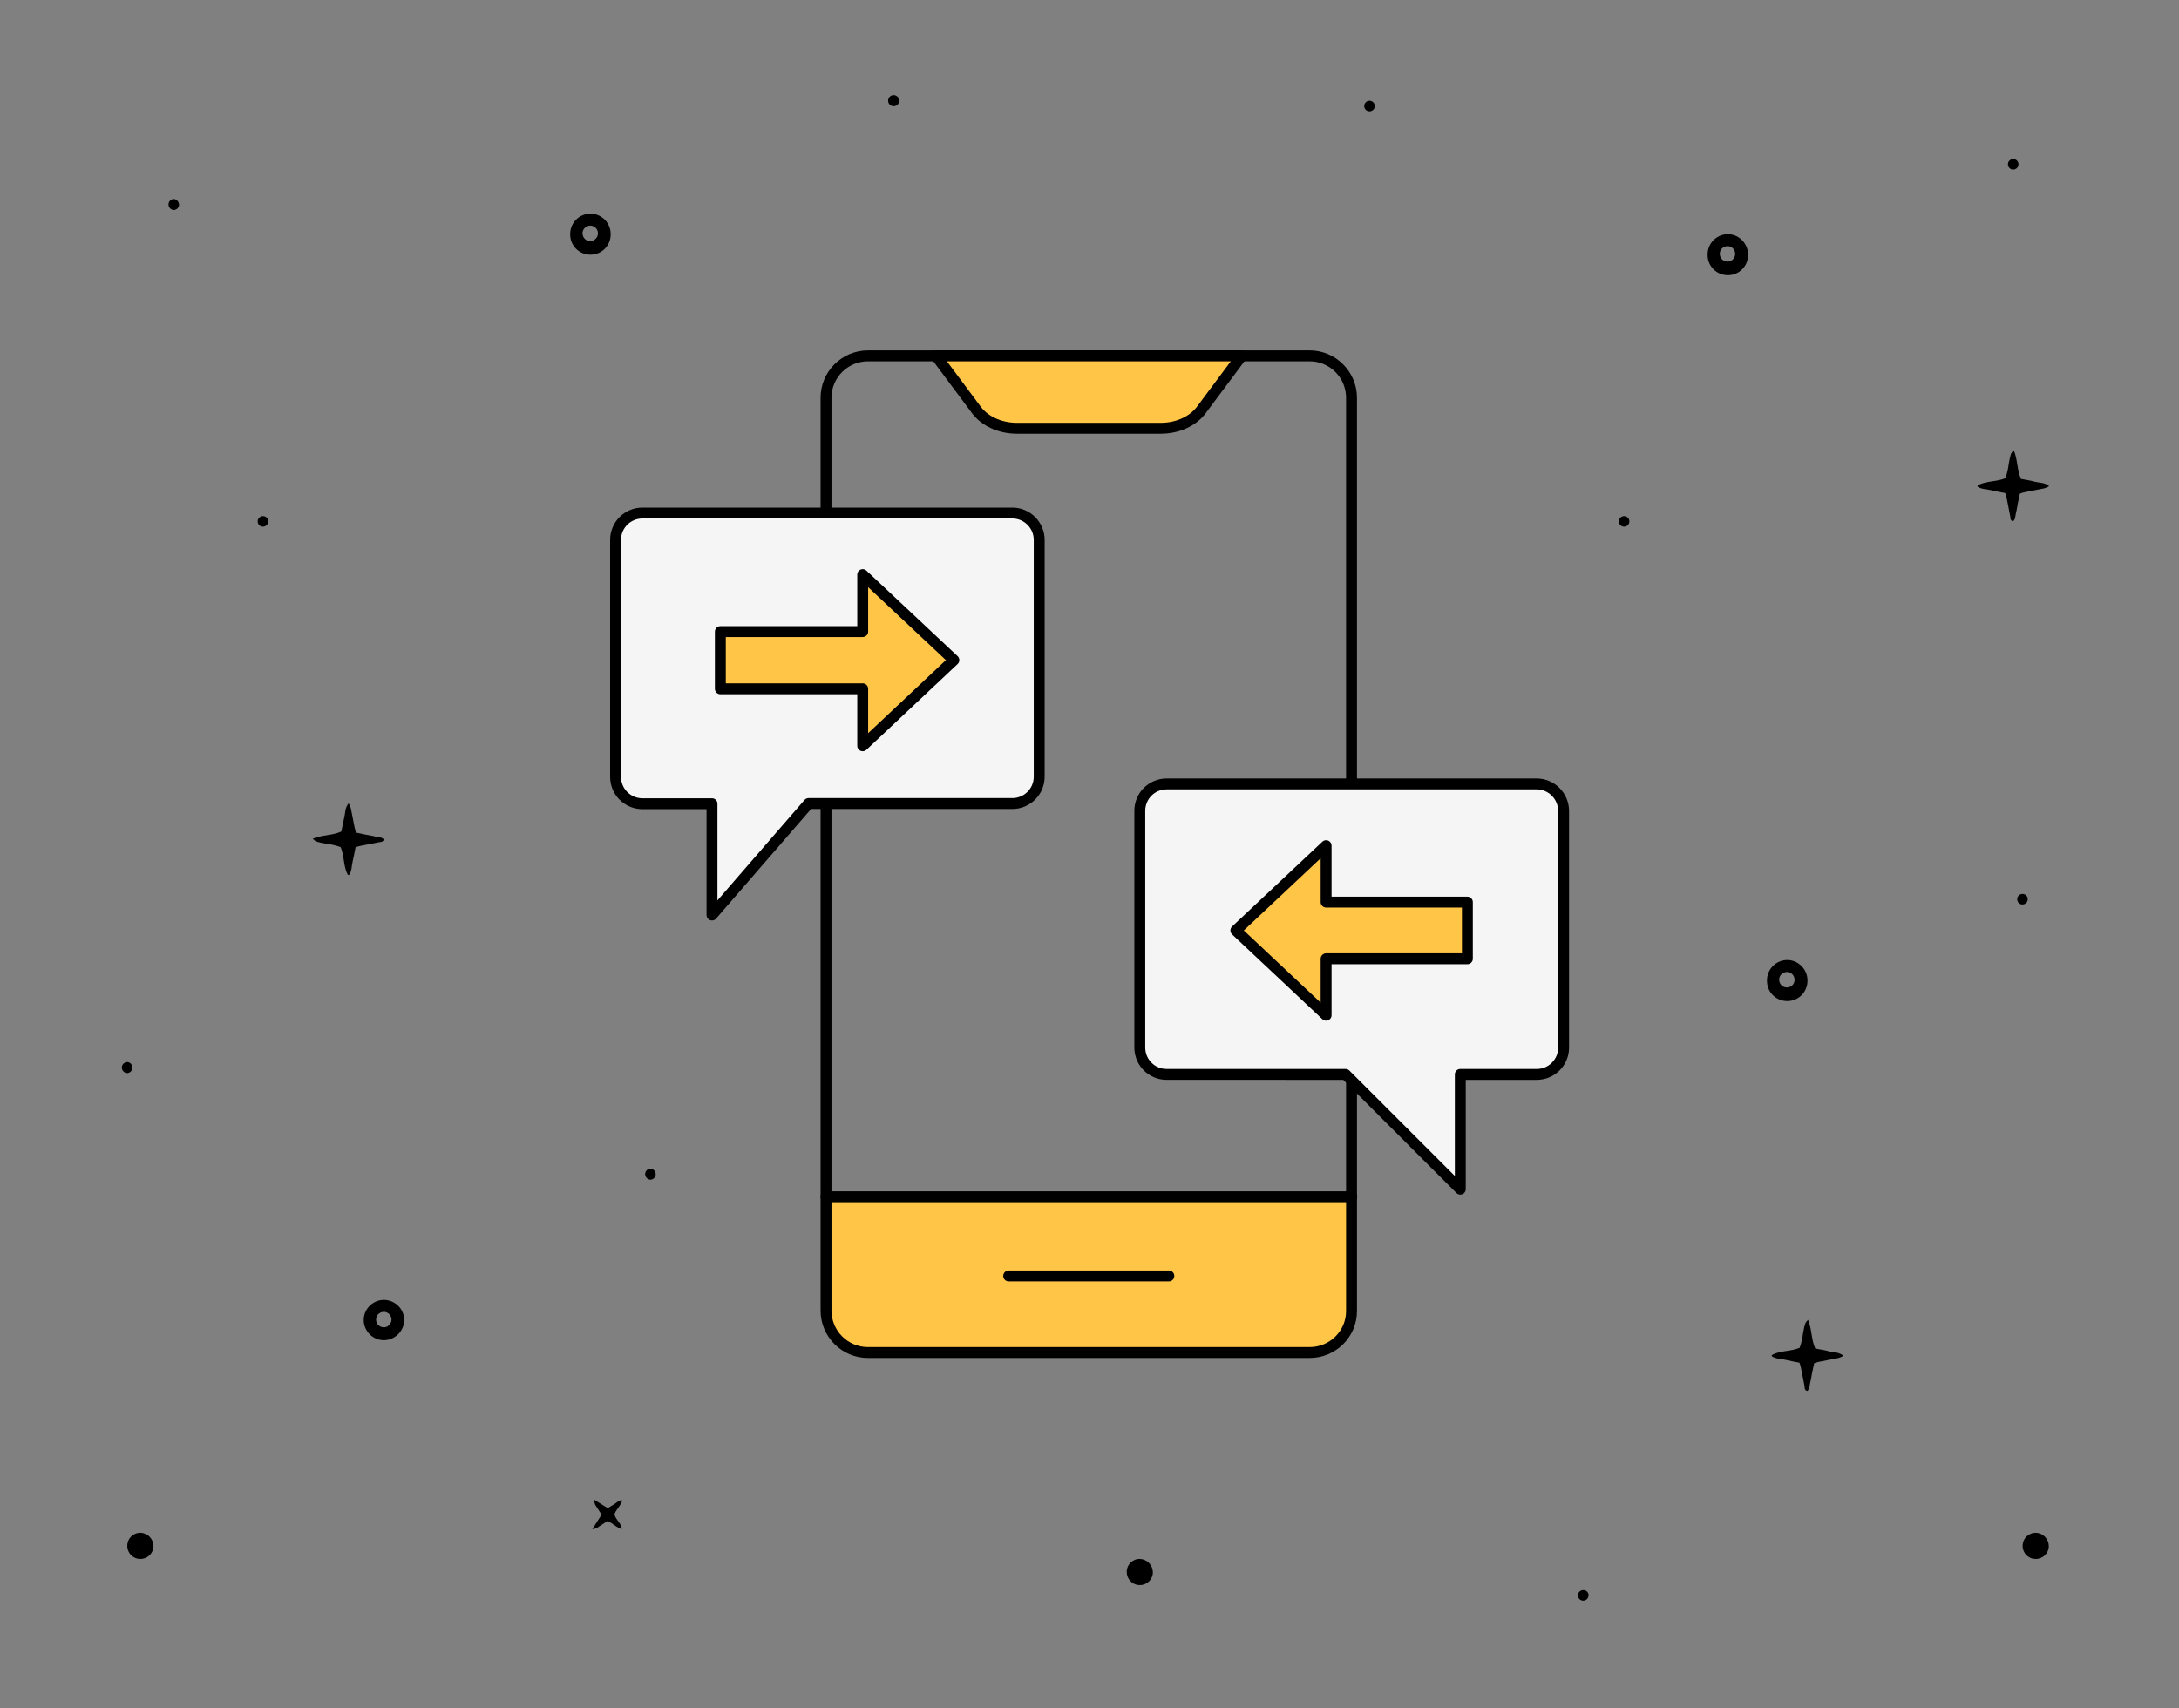 <?xml version="1.0" encoding="utf-8"?>
<!-- Generator: Adobe Illustrator 28.0.0, SVG Export Plug-In . SVG Version: 6.00 Build 0)  -->
<svg version="1.1" xmlns="http://www.w3.org/2000/svg" xmlns:xlink="http://www.w3.org/1999/xlink" x="0px" y="0px"
	 viewBox="0 0 1200 941" style="enable-background:new 0 0 1200 941;" xml:space="preserve">
<rect x="0" y="0" width="1200" height="941" fill="#808080" stroke="none"/>
<style type="text/css">
	.st0{fill:#FFC547;}
	.st1{fill:none;stroke:#000000;stroke-width:6;stroke-linecap:round;stroke-linejoin:round;stroke-miterlimit:10;}
	.st2{fill:#FFC547;stroke:#000000;stroke-width:6;stroke-linecap:round;stroke-linejoin:round;stroke-miterlimit:10;}
	.st3{fill:#F5F5F5;stroke:#000000;stroke-width:6;stroke-linecap:round;stroke-linejoin:round;stroke-miterlimit:10;}
</style>
<g id="fondo">
</g>
<g id="Capa_1">
	<path d="M211.4,462.4c-1.2-1.4-3-1.2-4.6-1.6c-1.8-0.5-3.8-0.7-5.6-1.1l-5.1-1.1c-0.4-1.1-0.7-2.1-0.9-3.2l-2-10.2
		c-0.3-1-0.7-1.9-1.2-2.7c-2.1,2.4-1.8,5.3-2.4,7.7s-1.1,5.2-1.6,7.8c-5,2.3-10.7,1.8-15.8,4c1.8,1.7,1.8,1.7,7.7,2.8
		c2.6,0.3,5.2,0.9,7.7,1.8c2.1,5,1.4,10.5,3.9,15.2c0,0.1,0.3,0.1,0.7,0.2c1.6-2.2,1.4-5,2-7.5c0.6-2.5,1.1-5.2,1.6-7.8
		c1.1-0.4,2.2-0.7,3.3-0.9l9.7-1.9C209.8,463.8,210.9,463.8,211.4,462.4z"/>
	<path d="M951.2,129L951.2,129c-5.9,0.2-10.7,5-10.8,11c0,0.1,0,0.2,0,0.3c-0.1,6.2,4.8,11.2,11,11.3c6.2,0.1,11.2-4.8,11.3-11v-0.7
		C962.4,133.7,957.3,128.8,951.2,129z M951.3,144.1c-2.3,0-4.2-1.9-4.2-4.3c0-2.3,1.9-4.2,4.3-4.2h0.4c2.3,0.3,3.9,2.2,3.8,4.5
		C955.4,142.4,953.6,144.1,951.3,144.1z"/>
	<path d="M324.8,117.7L324.8,117.7c-5.9,0.2-10.7,5-10.8,11c0,0.1,0,0.2,0,0.3c-0.1,6.2,4.8,11.2,11,11.3c6.2,0.1,11.2-4.8,11.3-11
		v-0.7C336.1,122.4,331,117.5,324.8,117.7z M325,132.8c-2.3,0-4.2-1.9-4.2-4.3c0-2.3,1.9-4.2,4.3-4.2h0.4c2.3,0.3,3.9,2.2,3.8,4.5
		C329.1,131.1,327.2,132.8,325,132.8z"/>
	<path d="M983.9,528.8L983.9,528.8c-5.9,0.2-10.7,5-10.8,11c0,0.1,0,0.2,0,0.3c-0.1,6.2,4.8,11.2,11,11.3c6.2,0.1,11.2-4.8,11.3-11
		v-0.7C995.2,533.5,990,528.6,983.9,528.8z M984,543.9c-2.3,0-4.2-1.9-4.2-4.3c0-2.3,1.9-4.2,4.3-4.2h0.4c2.3,0.3,3.9,2.2,3.8,4.5
		C988.2,542.2,986.3,543.9,984,543.9z"/>
	<path d="M211.1,716c-5.9,0.2-10.7,5-10.8,10.9c-0.1,6,4.7,11.1,10.7,11.3c6.1,0.2,11.3-4.6,11.6-10.7v-0.7
		C222.4,720.7,217.3,715.9,211.1,716z M211.3,731.1c-2.3,0-4.2-1.9-4.2-4.3c0-2.3,1.9-4.2,4.3-4.2h0.4c2.3,0.3,3.9,2.2,3.8,4.5
		C215.4,729.4,213.5,731.2,211.3,731.1z"/>
	<path d="M331.3,834.3l-5.1,8c0.8-0.1,1.7-0.3,2.4-0.6l5.8-3.8c3,0.8,4.9,3.6,8.1,4.3c-0.4-3.3-3.4-5-4.1-8c0.7-2.7,3.4-4.6,4.3-7.8
		c-2-0.1-3,1.2-4.2,2l-3.8,2.3l-7.6-4.7c0.4,2.5,0.4,2.5,1.7,4.4L331.3,834.3L331.3,834.3z"/>
	<path d="M1108.6,287.2c1.4-1.2,1.2-3,1.6-4.6c0.5-1.8,0.7-3.8,1.1-5.6l1.1-5.1c1-0.4,2.1-0.7,3.2-0.9l10.2-2c1-0.3,1.9-0.7,2.7-1.2
		c-2.4-2.1-5.3-1.8-7.7-2.4c-2.4-0.7-5.2-1.1-7.8-1.6c-2.3-5-1.8-10.7-4-15.8c-1.7,1.8-1.7,1.8-2.8,7.7c-0.3,2.6-0.9,5.2-1.8,7.7
		c-5,2.1-10.5,1.4-15.2,3.9c-0.1,0-0.1,0.3-0.2,0.7c2.3,1.6,5,1.4,7.5,2c2.5,0.6,5.2,1.1,7.8,1.6c0.4,1.1,0.7,2.2,0.9,3.3
		c0.7,3.2,1.2,6.4,1.9,9.7C1107.1,285.6,1107.1,286.7,1108.6,287.2L1108.6,287.2z"/>
	<path d="M995.3,766.2c1.4-1.2,1.2-3,1.6-4.6c0.5-1.8,0.7-3.8,1.1-5.6l1.1-5.1c1-0.4,2.1-0.7,3.2-0.9l10.2-2c1-0.3,1.9-0.7,2.7-1.2
		c-2.4-2.1-5.3-1.8-7.7-2.4c-2.4-0.7-5.2-1.1-7.8-1.6c-2.3-5-1.8-10.7-4-15.8c-1.7,1.8-1.7,1.8-2.8,7.7c-0.3,2.6-0.9,5.2-1.8,7.7
		c-5,2.1-10.5,1.4-15.2,3.9c-0.1,0-0.1,0.3-0.2,0.7c2.3,1.6,5,1.4,7.5,2c2.5,0.6,5.2,1.1,7.8,1.6c0.4,1.1,0.7,2.2,0.9,3.3
		c0.7,3.2,1.2,6.4,1.9,9.7C993.8,764.6,993.8,765.8,995.3,766.2L995.3,766.2z"/>
	<path d="M492.3,52.4c-1.7-0.1-3.1,1.2-3.2,2.9c-0.1,1.7,1.2,3.1,2.9,3.2c0.1,0,0.2,0,0.3,0c1.7-0.1,3-1.5,2.9-3.2
		C495.1,53.8,493.9,52.5,492.3,52.4z"/>
	<path d="M358.2,643.7c-1.7,0.1-3,1.5-2.9,3.2c0.1,1.5,1.3,2.8,2.9,2.9c1.7-0.1,3-1.5,2.9-3.2C361,645.1,359.8,643.8,358.2,643.7z"
		/>
	<path d="M70,585c-1.7,0.1-3,1.5-2.9,3.2c0.1,1.5,1.3,2.8,2.9,2.9c1.7-0.1,3-1.5,2.9-3.2C72.8,586.3,71.6,585,70,585z"/>
	<path d="M95.7,109.6c-1.7,0.1-3,1.5-2.9,3.2c0.1,1.5,1.3,2.8,2.9,2.9c1.7-0.1,3-1.5,2.9-3.2C98.4,111,97.2,109.7,95.7,109.6z"/>
	<path d="M1121.2,844.3c-4-0.1-7.3,3.1-7.3,7.1c-0.1,4,3.1,7.3,7.1,7.3c4,0.1,7.3-3.1,7.3-7.1c0,0,0,0,0,0v-0.1
		C1128.2,847.6,1125.1,844.4,1121.2,844.3z"/>
	<path d="M627.8,858.7c-4-0.1-7.3,3.1-7.3,7.1s3.1,7.3,7.1,7.3c4,0.1,7.3-3.1,7.3-7.1c0,0,0,0,0,0V866
		C634.8,862,631.7,858.9,627.8,858.7z"/>
	<path d="M77.4,844.3c-4-0.1-7.3,3.1-7.3,7.1c-0.1,4,3.1,7.3,7.1,7.3c4,0.1,7.3-3.1,7.3-7.1c0,0,0,0,0,0v-0.1
		C84.4,847.6,81.3,844.4,77.4,844.3L77.4,844.3z"/>
	<path d="M894.6,284.3c-1.6-0.1-3,1.1-3.1,2.7c-0.1,1.6,1.1,3,2.7,3.1c1.6,0.1,3-1.1,3.1-2.7l0,0
		C897.4,285.8,896.2,284.4,894.6,284.3z"/>
	<path d="M1114,492.4c-1.6-0.1-3,1.1-3.1,2.7c-0.1,1.6,1.1,3,2.7,3.1c1.6,0.1,3-1.1,3.1-2.7l0,0
		C1116.9,493.9,1115.6,492.5,1114,492.4z"/>
	<path d="M754.4,55.5c-1.6-0.1-3,1.1-3.1,2.7c-0.1,1.6,1.1,3,2.7,3.1c1.6,0.1,3-1.1,3.1-2.7l0,0C757.2,57,756,55.6,754.4,55.5z"/>
	<path d="M872.1,875.9c-1.6-0.1-3,1.1-3.1,2.7c-0.1,1.6,1.1,3,2.7,3.1c1.6,0.1,3-1.1,3.1-2.7l0,0C875,877.4,873.8,876,872.1,875.9z"
		/>
	<path d="M1108.9,87.6c-1.6-0.1-3,1.1-3.1,2.7c-0.1,1.6,1.1,3,2.7,3.1c1.6,0.1,3-1.1,3.1-2.7l0,0
		C1111.7,89.1,1110.5,87.7,1108.9,87.6z"/>
	<path d="M145,284.3c-1.6-0.1-3,1.1-3.1,2.7c-0.1,1.6,1.1,3,2.7,3.1c1.6,0.1,3-1.1,3.1-2.7l0,0C147.9,285.8,146.6,284.4,145,284.3z"
		/>
</g>
<g id="Isolation_Mode">
</g>
<g id="Modo_de_aislamiento">
</g>
<g id="OBJECTS">
</g>
<g id="icons">
	<g>
		<path class="st0" d="M717.4,745H481.9c-14.9,0-27-12.1-27-27v-58.9h289.4v58.9C744.4,733,732.3,745,717.4,745z"/>
		<path class="st1" d="M721.2,745H478c-12.8,0-23.1-10.4-23.1-23.1V219.1c0-12.8,10.4-23.1,23.1-23.1h243.2
			c12.8,0,23.1,10.4,23.1,23.1v502.9C744.4,734.7,734,745,721.2,745z"/>
		<line class="st1" x1="454.9" y1="659.2" x2="744.4" y2="659.2"/>
		<line class="st1" x1="555.5" y1="702.8" x2="643.7" y2="702.8"/>
		<path class="st2" d="M639.3,235.9H560c-9.1,0-17.6-3.8-22.3-10.1L515.5,196h168.3l-22.2,29.8C656.9,232.1,648.4,235.9,639.3,235.9
			z"/>
		<g>
			<path class="st3" d="M557.5,282.6H353.8c-8.2,0-14.8,6.6-14.8,14.8v130.5c0,8.2,6.6,14.8,14.8,14.8h38.3V504l53.2-61.4h112.2
				c8.2,0,14.8-6.6,14.8-14.8V297.4C572.3,289.3,565.7,282.6,557.5,282.6z"/>
			<polygon class="st2" points="525.3,363.6 475.1,316.5 475.1,347.9 396.7,347.9 396.7,379.4 475.1,379.4 475.1,410.8 			"/>
		</g>
		<g>
			<path class="st3" d="M846.2,431.8H642.5c-8.2,0-14.8,6.6-14.8,14.8V577c0,8.2,6.6,14.8,14.8,14.8H741l63.2,63.2v-63.2h42.1
				c8.2,0,14.8-6.6,14.8-14.8V446.6C861,438.4,854.4,431.8,846.2,431.8z"/>
			<polygon class="st2" points="680.6,512.5 730.3,559.2 730.3,528.1 808.1,528.1 808.1,496.9 730.3,496.9 730.3,465.8 			"/>
		</g>
	</g>
</g>
</svg>
